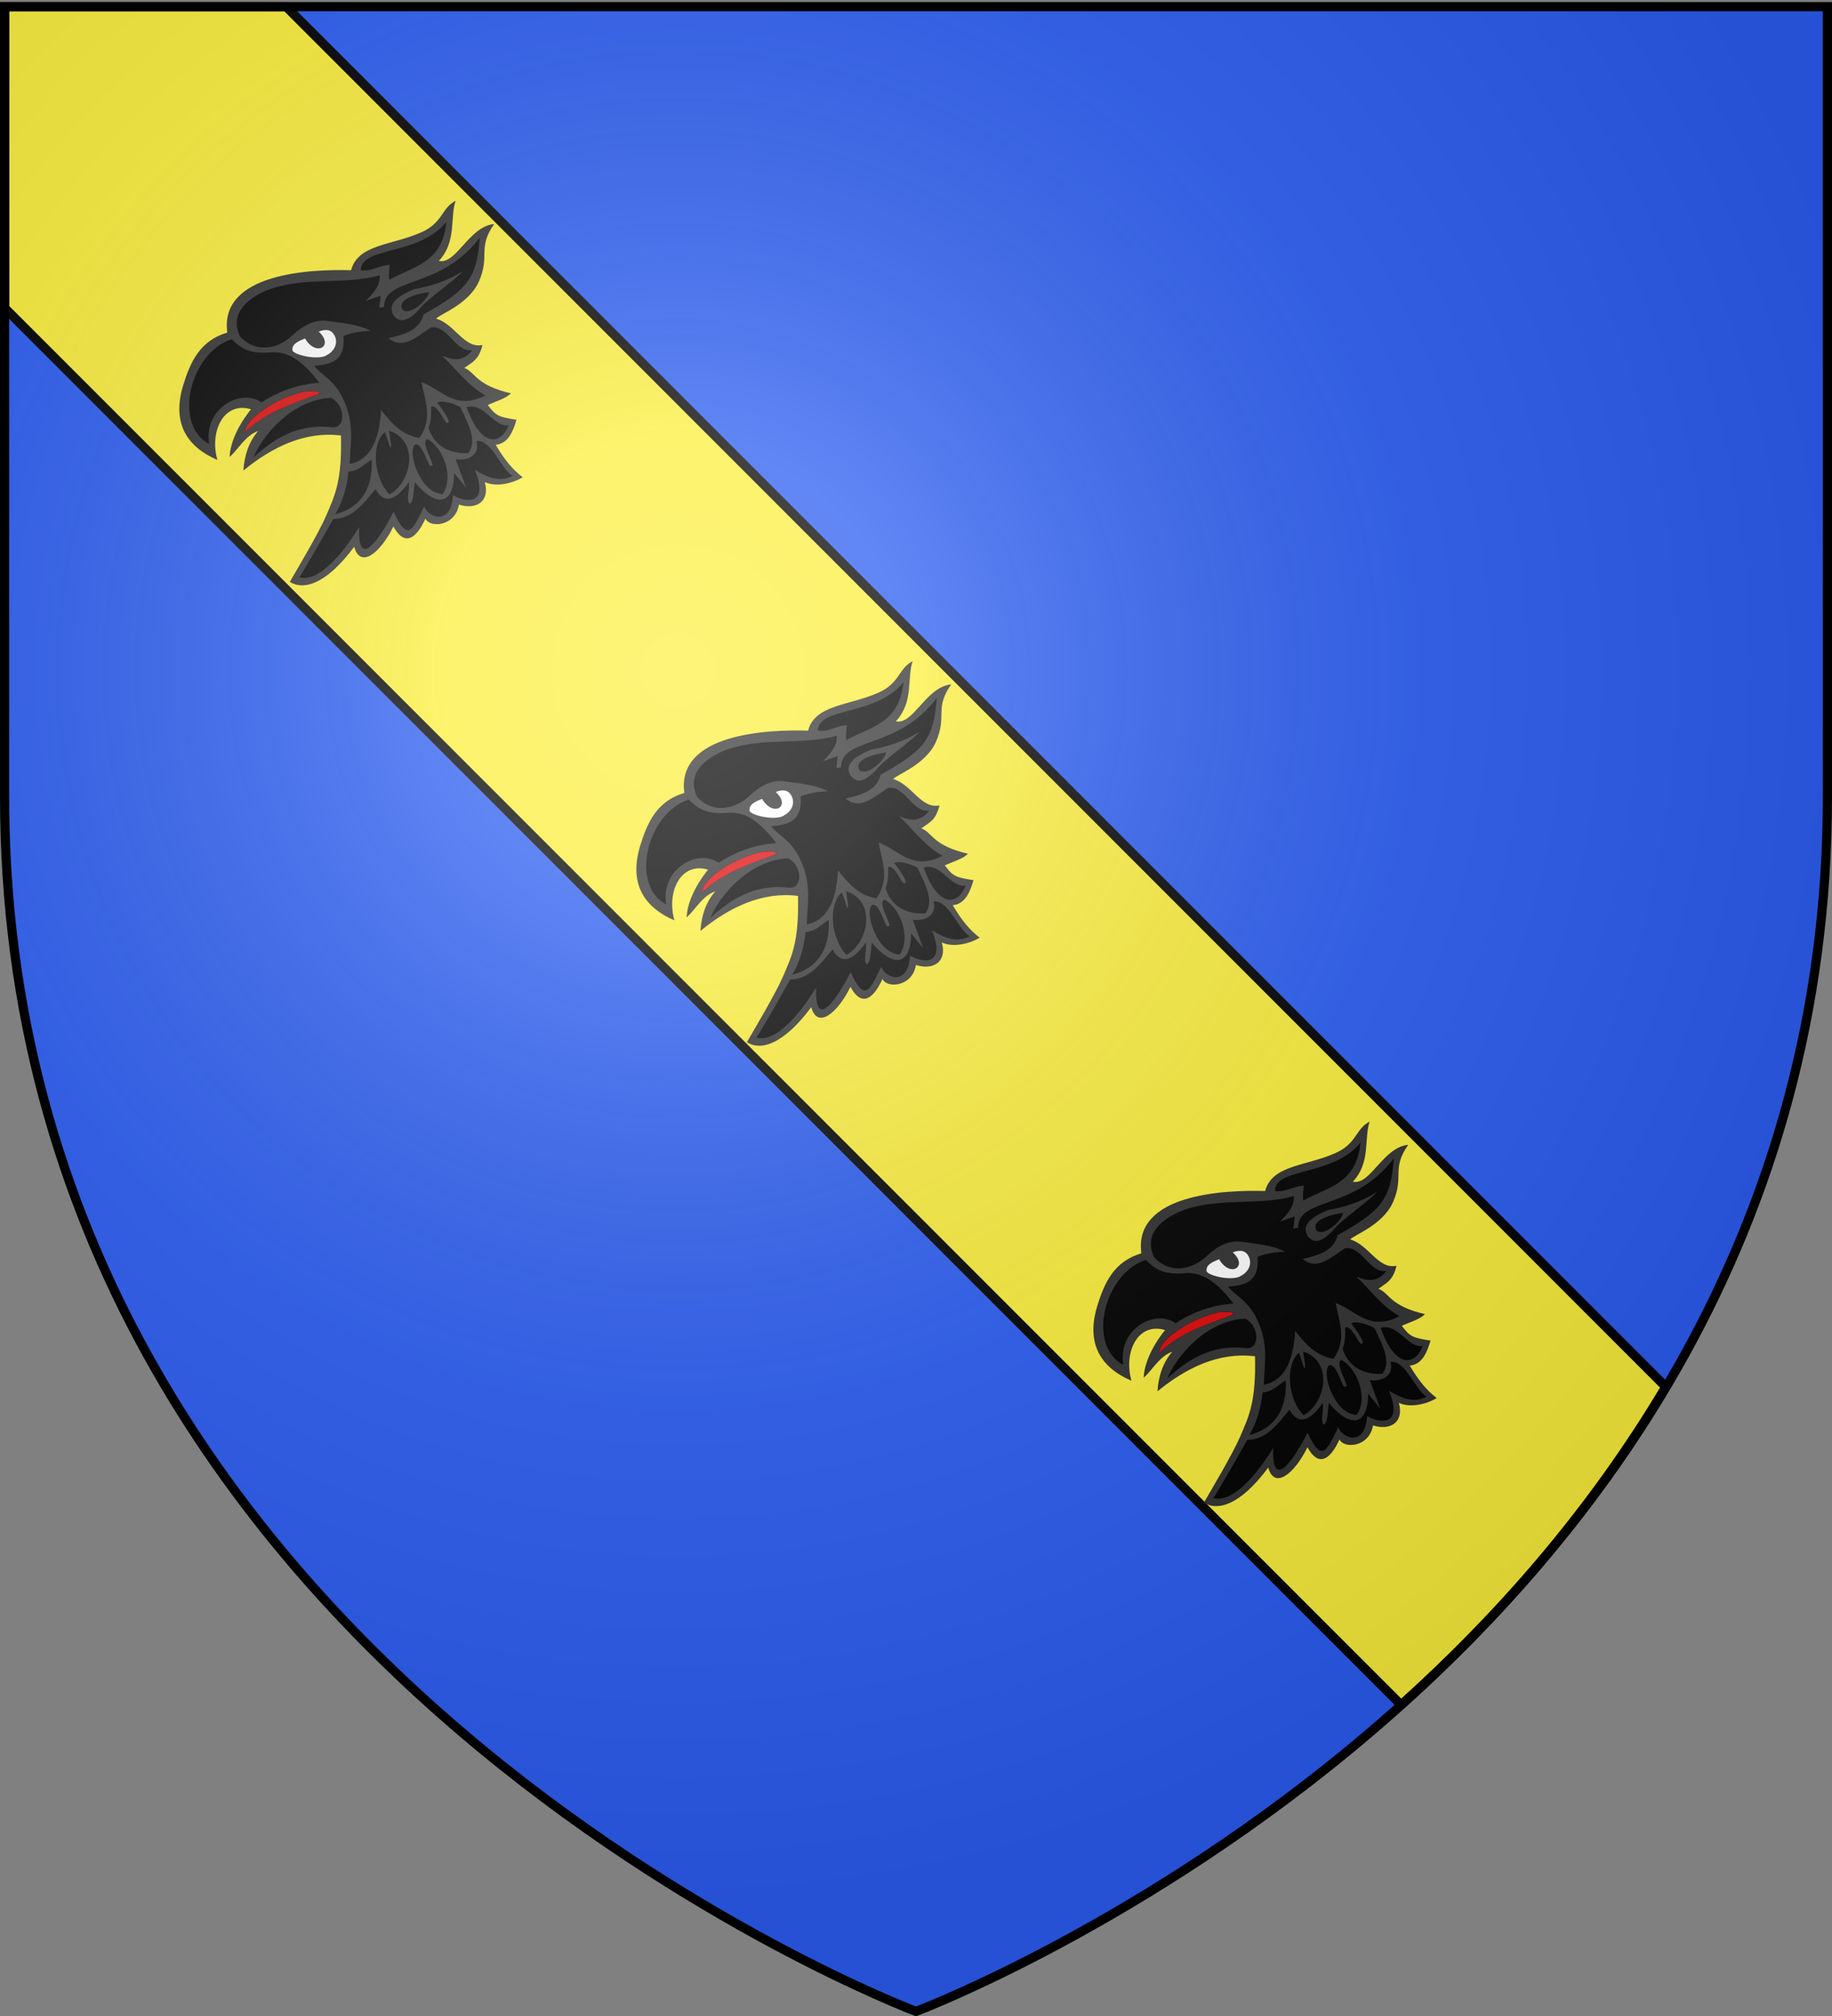 <svg xmlns="http://www.w3.org/2000/svg" xmlns:xlink="http://www.w3.org/1999/xlink" width="600" height="660" version="1.0"><rect width="100%" height="100%" fill="#808080" stroke="none"/><desc>Flag of Canton of Valais (Wallis)</desc><defs><radialGradient xlink:href="#b" id="d" cx="221.445" cy="226.331" r="300" fx="221.445" fy="226.331" gradientTransform="matrix(1.353 0 0 1.349 -77.63 -85.747)" gradientUnits="userSpaceOnUse"/><linearGradient id="b"><stop offset="0" style="stop-color:white;stop-opacity:.314"/><stop offset=".19" style="stop-color:white;stop-opacity:.251"/><stop offset=".6" style="stop-color:#6b6b6b;stop-opacity:.125"/><stop offset="1" style="stop-color:black;stop-opacity:.125"/></linearGradient></defs><g style="display:inline"><path d="M300 658.5s298.5-112.32 298.5-397.772V2.176H1.5v258.552C1.5 546.18 300 658.5 300 658.5" style="fill:#2b5df2;fill-opacity:1;fill-rule:evenodd;stroke:none"/></g><path d="m1.5 100.781 457.375 457.375c31.349-28.132 62.039-62.67 86.688-104.125L93.719 2.188H1.5z" style="fill:#fcef3c;fill-opacity:1;fill-rule:evenodd;stroke:#000;stroke-width:3;stroke-linecap:butt;stroke-linejoin:miter;stroke-miterlimit:4;stroke-opacity:1;stroke-dasharray:none"/><path d="M74.928 170.483c2.374-4.127 9.391-15.853 11.878-21.62 2.979-6.905 5.205-11.46 4.86-26.291-11.8-1.453-22.468 3.731-31.945 11.462.315-4.837 1.676-9.25 4.828-12.937-4.154 1.435-6.394 5.863-9.345 8.512.13-3.98 2.221-9.666 6.998-15.614-8.708-2.682-13.713 6.973-11.01 16.584-10.089-4.354-14.926-12.13-11.212-24.401 2.34-7.578 5.406-14.626 14.46-17.31-2.656-19.548 27.55-20.793 40.533-20.397 2.304-8.57 13.328-8.106 23.014-12.414 7.128-3.17 6.477-7.83 11.228-10.326-1.93 5.602.447 13.276-5.499 19.699 5.8 1.218 9.838-11.3 18.14-12.095-5.579 7.871-1.276 10.303-4.983 18.76-3.357 7.66-13.372 10.979-13.988 12.235 6.118 1.811 9.154 9.908 15.128 8.612-1.236 4.997-3.288 5.563-5.943 7.52 3.695 1.4 3.58 5.6 15.262 8.312-1.593 1.653-4.634 2.486-7.588 3.801 2.601 3.505 3.558 3.985 9.413 4.848-1.062 3.523-2.54 7.767-6.806 8.21 2.812 4.738 5.417 8.014 8.82 10.614-2.6 1.666-8.304 3.468-12.399 1.576 1.799 6.455-2.902 9.149-8.465 7.383-1.225 7.272-9.666 7.669-10.958 4.575-.737 1.54-5.349 12.007-10.501 2.576-4.345 8.815-10.872 13.906-12.838 6.648-9.25 12.423-16.653 14.314-21.082 11.478" style="fill:#313131;fill-opacity:1;fill-rule:evenodd;stroke:none" transform="translate(20 20)"/><path d="M84.61 105.298c-4.695-6.048-9.76-10.76-16.502-9.885-6.676.507-9.53-1.68-12.217-4.39-13.65 4.405-19.432 27.997-7.376 34.361-1.935-11.472 10.211-18.514 17.167-13.644 5.802-3.788 11.996-5.915 18.927-6.442m-24.394 16.244c6.551-6.533 15.752-9.536 24.683-12.713-3.038-3.934-24.547 5.728-24.683 12.713m2.747 8.272c8.294-7.807 16.489-11.112 26.01-9.878 4.601.028 3.884-7.63-.581-9.693-12.69.689-22.297 12.066-25.429 19.57" style="fill:#000;fill-opacity:1;fill-rule:evenodd;stroke:none" transform="translate(20 20)"/><path d="M79.914 90.812c3.566 6.157 9.686 2.476 4.452-2.262 2.463-.918 4.49-.757 5.482 1.956.781 2.487-.738 4.634-2.641 5.647-2.423 1.907-10.503.245-11.387-1.344-.356-2.088 1.665-3.037 4.094-3.998z" style="fill:#fff;fill-opacity:1;fill-rule:evenodd;stroke:none;stroke-width:1px;marker:none;visibility:visible;display:inline;overflow:visible" transform="translate(20 20)"/><path d="M104.371 70.135c.188 3.621-2.238 5.942-4.524 8.331l4.83-1.667-.476 4.227c.13-.782 1.52-.025 1.556-.784.471-9.84 18.512-5.392 31.373-22.465-.98 13.655-4.242 17.195-18.41 25.154-1.164 4.953-6.01 6.608-11.443 7.737 4.489 4.014 9.197-.354 13.873-3.483 5.783-.676 7.742 8.085 13.49 7.498-2.752 3.642-6.164 3.417-9.82 1.767 4.63 4.511 8.708 10.04 14.18 12.992-10.036 5.161-14.37-2.026-20.957-4.336 1.159 6.18 3.835 11.932-.69 18.28-5.653-.956-9.03-4.653-12.554-9.152-.566 10.123-3.606 16.376-10.254 17.676.2-7.347 1.967-14.238-3.253-23.405-3.24-4.961-5.87-5.637-8.47-8.743 5.37-.42 10.352-1.355 9.703-9.768 2.486-.988 5.445-1.572 8.982-1.664-4.447-2.257-9.671-2.598-14.74-3.32-3.96-.294-7.285 1.364-11.218 5-4.585 4.26-11.907 5.68-16.93.123-3.777-7.946 3.159-12.982 9.91-15.517 12.114-4.123 24.253-1.262 35.842-4.48m27.234-1.34c-3.935 4.095-11.193 8.602-14.507 12.683-4.172 4.376-6.573 3.966-8.251 1.607-1.987-3.448 1.085-6.057 6.76-8.397 5.329-.97 10.66-2.582 15.998-5.892m4.438 55.56c1.285 5.014-3.323 6.573-6.8 5.992l3.424 9.34-3.937-4.858c-.136 11.805-6.863 10.38-12.879 3.018-.433 2.83-.403 7.067-1.77 7.054-1.006-1.435.032-4.044-.142-7.129-3.983 5.671-7.93 7.808-10.963 2.318-3.907 4.757-7.657 9.838-13.859 9.849-3.571 6.438-9.947 17.446-11.086 19.017 6.24 1.841 14.337-7.748 19.594-16.425-.54 15.031 7.218 3.05 11.269-4.992 4.706 10.317 6.333 5.715 10.01-1.694 1.67 3.85 8.865 6.26 9.47-3.743 4.389 2.61 11.853 3.188 7.164-8.241 2.75 1.534 7.331 4.517 12.336 1.945-3.857-2.37-6.885-11.94-11.831-11.45M120.534 75.63c-3.944.511-10.502 2.274-8.817 5.619 2.008 2.426 8.06-2.443 8.817-5.62m-13.071-4.02c7.635-4.374 17.42-5.23 18.758-19.015-8.982 11.22-27.751 7.955-28.08 15.82 3.261.72 6.185-1.699 9.544-1.66-.26 1.732-.416 3.316-.222 4.856m-17.648 76.727c2.668-4.556 3.86-9.245 4.33-13.928 3.457-.195 5.228-2.62 7.592-3.919.519 10.707-4.843 16.14-11.922 17.847m16.227-26.915c-4.755 4.178-3.455 15.413 1.519 20.455 7.34-4.025 9.856-17.715-.146-20.842.31 2.65.933 4.688.516 5.566-.641-.937-.724-2.28-1.889-5.179m13.873 2.331c5.24 2.608 8.978 12.692 5.016 18.014-7.271-.261-11.762-13.94-8.946-16.288 2.082-.442 3.332 4.385 4.786 7.048l.985-.168c-.831-3.016-3.688-7.4-1.84-8.606m1.287-10.613c2.083-.917 4.48 5.47 5.297 5.465l.012-.192c.983.012.481-1.547-3.326-6.61 1.917-.952 5.727.514 7.598 1.507 2.281 4.967 5.758 10.85 2.617 14.99-4.223.32-10.803-.91-13.048-8.212.882-2.265.888-4.424.85-6.948m11.61.12c4.608 13.035 11.055 12.755 13.784 5.976-5.076.637-8.005-7.551-13.783-5.977" style="fill:#000;fill-opacity:1;fill-rule:evenodd;stroke:none;stroke-width:1px;marker:none;visibility:visible;display:inline;overflow:visible" transform="translate(20 20)"/><path d="M60.235 121.387c0-.316.308-1.31.56-1.809 1.862-3.685 8.987-8.384 16.091-10.611 2.34-.734 3.4-.928 5.116-.935 1.52-.007 1.549-.003 2.133.291.326.164.607.347.624.407s-1.213.554-2.828 1.132c-8.234 2.948-12.47 4.857-16.265 7.327-1.972 1.285-3.474 2.452-4.76 3.698-.379.367-.671.585-.671.5" style="opacity:.98;fill:#e20909;fill-opacity:1;fill-rule:evenodd;stroke:none" transform="translate(20 20)"/><path d="M74.928 170.483c2.374-4.127 9.391-15.853 11.878-21.62 2.979-6.905 5.205-11.46 4.86-26.291-11.8-1.453-22.468 3.731-31.945 11.462.315-4.837 1.676-9.25 4.828-12.937-4.154 1.435-6.394 5.863-9.345 8.512.13-3.98 2.221-9.666 6.998-15.614-8.708-2.682-13.713 6.973-11.01 16.584-10.089-4.354-14.926-12.13-11.212-24.401 2.34-7.578 5.406-14.626 14.46-17.31-2.656-19.548 27.55-20.793 40.533-20.397 2.304-8.57 13.328-8.106 23.014-12.414 7.128-3.17 6.477-7.83 11.228-10.326-1.93 5.602.447 13.276-5.499 19.699 5.8 1.218 9.838-11.3 18.14-12.095-5.579 7.871-1.276 10.303-4.983 18.76-3.357 7.66-13.372 10.979-13.988 12.235 6.118 1.811 9.154 9.908 15.128 8.612-1.236 4.997-3.288 5.563-5.943 7.52 3.695 1.4 3.58 5.6 15.262 8.312-1.593 1.653-4.634 2.486-7.588 3.801 2.601 3.505 3.558 3.985 9.413 4.848-1.062 3.523-2.54 7.767-6.806 8.21 2.812 4.738 5.417 8.014 8.82 10.614-2.6 1.666-8.304 3.468-12.399 1.576 1.799 6.455-2.902 9.149-8.465 7.383-1.225 7.272-9.666 7.669-10.958 4.575-.737 1.54-5.349 12.007-10.501 2.576-4.345 8.815-10.872 13.906-12.838 6.648-9.25 12.423-16.653 14.314-21.082 11.478" style="fill:#313131;fill-opacity:1;fill-rule:evenodd;stroke:none" transform="translate(319.365 321.449)"/><path d="M84.61 105.298c-4.695-6.048-9.76-10.76-16.502-9.885-6.676.507-9.53-1.68-12.217-4.39-13.65 4.405-19.432 27.997-7.376 34.361-1.935-11.472 10.211-18.514 17.167-13.644 5.802-3.788 11.996-5.915 18.927-6.442m-24.394 16.244c6.551-6.533 15.752-9.536 24.683-12.713-3.038-3.934-24.547 5.728-24.683 12.713m2.747 8.272c8.294-7.807 16.489-11.112 26.01-9.878 4.601.028 3.884-7.63-.581-9.693-12.69.689-22.297 12.066-25.429 19.57" style="fill:#000;fill-opacity:1;fill-rule:evenodd;stroke:none" transform="translate(319.365 321.449)"/><path d="M79.914 90.812c3.566 6.157 9.686 2.476 4.452-2.262 2.463-.918 4.49-.757 5.482 1.956.781 2.487-.738 4.634-2.641 5.647-2.423 1.907-10.503.245-11.387-1.344-.356-2.088 1.665-3.037 4.094-3.998z" style="fill:#fff;fill-opacity:1;fill-rule:evenodd;stroke:none;stroke-width:1px;marker:none;visibility:visible;display:inline;overflow:visible" transform="translate(319.365 321.449)"/><path d="M104.371 70.135c.188 3.621-2.238 5.942-4.524 8.331l4.83-1.667-.476 4.227c.13-.782 1.52-.025 1.556-.784.471-9.84 18.512-5.392 31.373-22.465-.98 13.655-4.242 17.195-18.41 25.154-1.164 4.953-6.01 6.608-11.443 7.737 4.489 4.014 9.197-.354 13.873-3.483 5.783-.676 7.742 8.085 13.49 7.498-2.752 3.642-6.164 3.417-9.82 1.767 4.63 4.511 8.708 10.04 14.18 12.992-10.036 5.161-14.37-2.026-20.957-4.336 1.159 6.18 3.835 11.932-.69 18.28-5.653-.956-9.03-4.653-12.554-9.152-.566 10.123-3.606 16.376-10.254 17.676.2-7.347 1.967-14.238-3.253-23.405-3.24-4.961-5.87-5.637-8.47-8.743 5.37-.42 10.352-1.355 9.703-9.768 2.486-.988 5.445-1.572 8.982-1.664-4.447-2.257-9.671-2.598-14.74-3.32-3.96-.294-7.285 1.364-11.218 5-4.585 4.26-11.907 5.68-16.93.123-3.777-7.946 3.159-12.982 9.91-15.517 12.114-4.123 24.253-1.262 35.842-4.48m27.234-1.34c-3.935 4.095-11.193 8.602-14.507 12.683-4.172 4.376-6.573 3.966-8.251 1.607-1.987-3.448 1.085-6.057 6.76-8.397 5.329-.97 10.66-2.582 15.998-5.892m4.438 55.56c1.285 5.014-3.323 6.573-6.8 5.992l3.424 9.34-3.937-4.858c-.136 11.805-6.863 10.38-12.879 3.018-.433 2.83-.403 7.067-1.77 7.054-1.006-1.435.032-4.044-.142-7.129-3.983 5.671-7.93 7.808-10.963 2.318-3.907 4.757-7.657 9.838-13.859 9.849-3.571 6.438-9.947 17.446-11.086 19.017 6.24 1.841 14.337-7.748 19.594-16.425-.54 15.031 7.218 3.05 11.269-4.992 4.706 10.317 6.333 5.715 10.01-1.694 1.67 3.85 8.865 6.26 9.47-3.743 4.389 2.61 11.853 3.188 7.164-8.241 2.75 1.534 7.331 4.517 12.336 1.945-3.857-2.37-6.885-11.94-11.831-11.45M120.534 75.63c-3.944.511-10.502 2.274-8.817 5.619 2.008 2.426 8.06-2.443 8.817-5.62m-13.071-4.02c7.635-4.374 17.42-5.23 18.758-19.015-8.982 11.22-27.751 7.955-28.08 15.82 3.261.72 6.185-1.699 9.544-1.66-.26 1.732-.416 3.316-.222 4.856m-17.648 76.727c2.668-4.556 3.86-9.245 4.33-13.928 3.457-.195 5.228-2.62 7.592-3.919.519 10.707-4.843 16.14-11.922 17.847m16.227-26.915c-4.755 4.178-3.455 15.413 1.519 20.455 7.34-4.025 9.856-17.715-.146-20.842.31 2.65.933 4.688.516 5.566-.641-.937-.724-2.28-1.889-5.179m13.873 2.331c5.24 2.608 8.978 12.692 5.016 18.014-7.271-.261-11.762-13.94-8.946-16.288 2.082-.442 3.332 4.385 4.786 7.048l.985-.168c-.831-3.016-3.688-7.4-1.84-8.606m1.287-10.613c2.083-.917 4.48 5.47 5.297 5.465l.012-.192c.983.012.481-1.547-3.326-6.61 1.917-.952 5.727.514 7.598 1.507 2.281 4.967 5.758 10.85 2.617 14.99-4.223.32-10.803-.91-13.048-8.212.882-2.265.888-4.424.85-6.948m11.61.12c4.608 13.035 11.055 12.755 13.784 5.976-5.076.637-8.005-7.551-13.783-5.977" style="fill:#000;fill-opacity:1;fill-rule:evenodd;stroke:none;stroke-width:1px;marker:none;visibility:visible;display:inline;overflow:visible" transform="translate(319.365 321.449)"/><path d="M60.235 121.387c0-.316.308-1.31.56-1.809 1.862-3.685 8.987-8.384 16.091-10.611 2.34-.734 3.4-.928 5.116-.935 1.52-.007 1.549-.003 2.133.291.326.164.607.347.624.407s-1.213.554-2.828 1.132c-8.234 2.948-12.47 4.857-16.265 7.327-1.972 1.285-3.474 2.452-4.76 3.698-.379.367-.671.585-.671.5" style="opacity:.98;fill:#e20909;fill-opacity:1;fill-rule:evenodd;stroke:none" transform="translate(319.365 321.449)"/><path d="M74.928 170.483c2.374-4.127 9.391-15.853 11.878-21.62 2.979-6.905 5.205-11.46 4.86-26.291-11.8-1.453-22.468 3.731-31.945 11.462.315-4.837 1.676-9.25 4.828-12.937-4.154 1.435-6.394 5.863-9.345 8.512.13-3.98 2.221-9.666 6.998-15.614-8.708-2.682-13.713 6.973-11.01 16.584-10.089-4.354-14.926-12.13-11.212-24.401 2.34-7.578 5.406-14.626 14.46-17.31-2.656-19.548 27.55-20.793 40.533-20.397 2.304-8.57 13.328-8.106 23.014-12.414 7.128-3.17 6.477-7.83 11.228-10.326-1.93 5.602.447 13.276-5.499 19.699 5.8 1.218 9.838-11.3 18.14-12.095-5.579 7.871-1.276 10.303-4.983 18.76-3.357 7.66-13.372 10.979-13.988 12.235 6.118 1.811 9.154 9.908 15.128 8.612-1.236 4.997-3.288 5.563-5.943 7.52 3.695 1.4 3.58 5.6 15.262 8.312-1.593 1.653-4.634 2.486-7.588 3.801 2.601 3.505 3.558 3.985 9.413 4.848-1.062 3.523-2.54 7.767-6.806 8.21 2.812 4.738 5.417 8.014 8.82 10.614-2.6 1.666-8.304 3.468-12.399 1.576 1.799 6.455-2.902 9.149-8.465 7.383-1.225 7.272-9.666 7.669-10.958 4.575-.737 1.54-5.349 12.007-10.501 2.576-4.345 8.815-10.872 13.906-12.838 6.648-9.25 12.423-16.653 14.314-21.082 11.478" style="fill:#313131;fill-opacity:1;fill-rule:evenodd;stroke:none" transform="translate(169.682 170.724)"/><path d="M84.61 105.298c-4.695-6.048-9.76-10.76-16.502-9.885-6.676.507-9.53-1.68-12.217-4.39-13.65 4.405-19.432 27.997-7.376 34.361-1.935-11.472 10.211-18.514 17.167-13.644 5.802-3.788 11.996-5.915 18.927-6.442m-24.394 16.244c6.551-6.533 15.752-9.536 24.683-12.713-3.038-3.934-24.547 5.728-24.683 12.713m2.747 8.272c8.294-7.807 16.489-11.112 26.01-9.878 4.601.028 3.884-7.63-.581-9.693-12.69.689-22.297 12.066-25.429 19.57" style="fill:#000;fill-opacity:1;fill-rule:evenodd;stroke:none" transform="translate(169.682 170.724)"/><path d="M79.914 90.812c3.566 6.157 9.686 2.476 4.452-2.262 2.463-.918 4.49-.757 5.482 1.956.781 2.487-.738 4.634-2.641 5.647-2.423 1.907-10.503.245-11.387-1.344-.356-2.088 1.665-3.037 4.094-3.998z" style="fill:#fff;fill-opacity:1;fill-rule:evenodd;stroke:none;stroke-width:1px;marker:none;visibility:visible;display:inline;overflow:visible" transform="translate(169.682 170.724)"/><path d="M104.371 70.135c.188 3.621-2.238 5.942-4.524 8.331l4.83-1.667-.476 4.227c.13-.782 1.52-.025 1.556-.784.471-9.84 18.512-5.392 31.373-22.465-.98 13.655-4.242 17.195-18.41 25.154-1.164 4.953-6.01 6.608-11.443 7.737 4.489 4.014 9.197-.354 13.873-3.483 5.783-.676 7.742 8.085 13.49 7.498-2.752 3.642-6.164 3.417-9.82 1.767 4.63 4.511 8.708 10.04 14.18 12.992-10.036 5.161-14.37-2.026-20.957-4.336 1.159 6.18 3.835 11.932-.69 18.28-5.653-.956-9.03-4.653-12.554-9.152-.566 10.123-3.606 16.376-10.254 17.676.2-7.347 1.967-14.238-3.253-23.405-3.24-4.961-5.87-5.637-8.47-8.743 5.37-.42 10.352-1.355 9.703-9.768 2.486-.988 5.445-1.572 8.982-1.664-4.447-2.257-9.671-2.598-14.74-3.32-3.96-.294-7.285 1.364-11.218 5-4.585 4.26-11.907 5.68-16.93.123-3.777-7.946 3.159-12.982 9.91-15.517 12.114-4.123 24.253-1.262 35.842-4.48m27.234-1.34c-3.935 4.095-11.193 8.602-14.507 12.683-4.172 4.376-6.573 3.966-8.251 1.607-1.987-3.448 1.085-6.057 6.76-8.397 5.329-.97 10.66-2.582 15.998-5.892m4.438 55.56c1.285 5.014-3.323 6.573-6.8 5.992l3.424 9.34-3.937-4.858c-.136 11.805-6.863 10.38-12.879 3.018-.433 2.83-.403 7.067-1.77 7.054-1.006-1.435.032-4.044-.142-7.129-3.983 5.671-7.93 7.808-10.963 2.318-3.907 4.757-7.657 9.838-13.859 9.849-3.571 6.438-9.947 17.446-11.086 19.017 6.24 1.841 14.337-7.748 19.594-16.425-.54 15.031 7.218 3.05 11.269-4.992 4.706 10.317 6.333 5.715 10.01-1.694 1.67 3.85 8.865 6.26 9.47-3.743 4.389 2.61 11.853 3.188 7.164-8.241 2.75 1.534 7.331 4.517 12.336 1.945-3.857-2.37-6.885-11.94-11.831-11.45M120.534 75.63c-3.944.511-10.502 2.274-8.817 5.619 2.008 2.426 8.06-2.443 8.817-5.62m-13.071-4.02c7.635-4.374 17.42-5.23 18.758-19.015-8.982 11.22-27.751 7.955-28.08 15.82 3.261.72 6.185-1.699 9.544-1.66-.26 1.732-.416 3.316-.222 4.856m-17.648 76.727c2.668-4.556 3.86-9.245 4.33-13.928 3.457-.195 5.228-2.62 7.592-3.919.519 10.707-4.843 16.14-11.922 17.847m16.227-26.915c-4.755 4.178-3.455 15.413 1.519 20.455 7.34-4.025 9.856-17.715-.146-20.842.31 2.65.933 4.688.516 5.566-.641-.937-.724-2.28-1.889-5.179m13.873 2.331c5.24 2.608 8.978 12.692 5.016 18.014-7.271-.261-11.762-13.94-8.946-16.288 2.082-.442 3.332 4.385 4.786 7.048l.985-.168c-.831-3.016-3.688-7.4-1.84-8.606m1.287-10.613c2.083-.917 4.48 5.47 5.297 5.465l.012-.192c.983.012.481-1.547-3.326-6.61 1.917-.952 5.727.514 7.598 1.507 2.281 4.967 5.758 10.85 2.617 14.99-4.223.32-10.803-.91-13.048-8.212.882-2.265.888-4.424.85-6.948m11.61.12c4.608 13.035 11.055 12.755 13.784 5.976-5.076.637-8.005-7.551-13.783-5.977" style="fill:#000;fill-opacity:1;fill-rule:evenodd;stroke:none;stroke-width:1px;marker:none;visibility:visible;display:inline;overflow:visible" transform="translate(169.682 170.724)"/><path d="M60.235 121.387c0-.316.308-1.31.56-1.809 1.862-3.685 8.987-8.384 16.091-10.611 2.34-.734 3.4-.928 5.116-.935 1.52-.007 1.549-.003 2.133.291.326.164.607.347.624.407s-1.213.554-2.828 1.132c-8.234 2.948-12.47 4.857-16.265 7.327-1.972 1.285-3.474 2.452-4.76 3.698-.379.367-.671.585-.671.5" style="opacity:.98;fill:#e20909;fill-opacity:1;fill-rule:evenodd;stroke:none" transform="translate(169.682 170.724)"/><path d="M300 658.5s298.5-112.32 298.5-397.772V2.176H1.5v258.552C1.5 546.18 300 658.5 300 658.5" style="opacity:1;fill:url(#d);fill-opacity:1;fill-rule:evenodd;stroke:none;stroke-width:1px;stroke-linecap:butt;stroke-linejoin:miter;stroke-opacity:1"/><path d="M300 658.5S1.5 546.18 1.5 260.728V2.176h597v258.552C598.5 546.18 300 658.5 300 658.5z" style="opacity:1;fill:none;fill-opacity:1;fill-rule:evenodd;stroke:#000;stroke-width:3;stroke-linecap:butt;stroke-linejoin:miter;stroke-miterlimit:4;stroke-dasharray:none;stroke-opacity:1"/></svg>